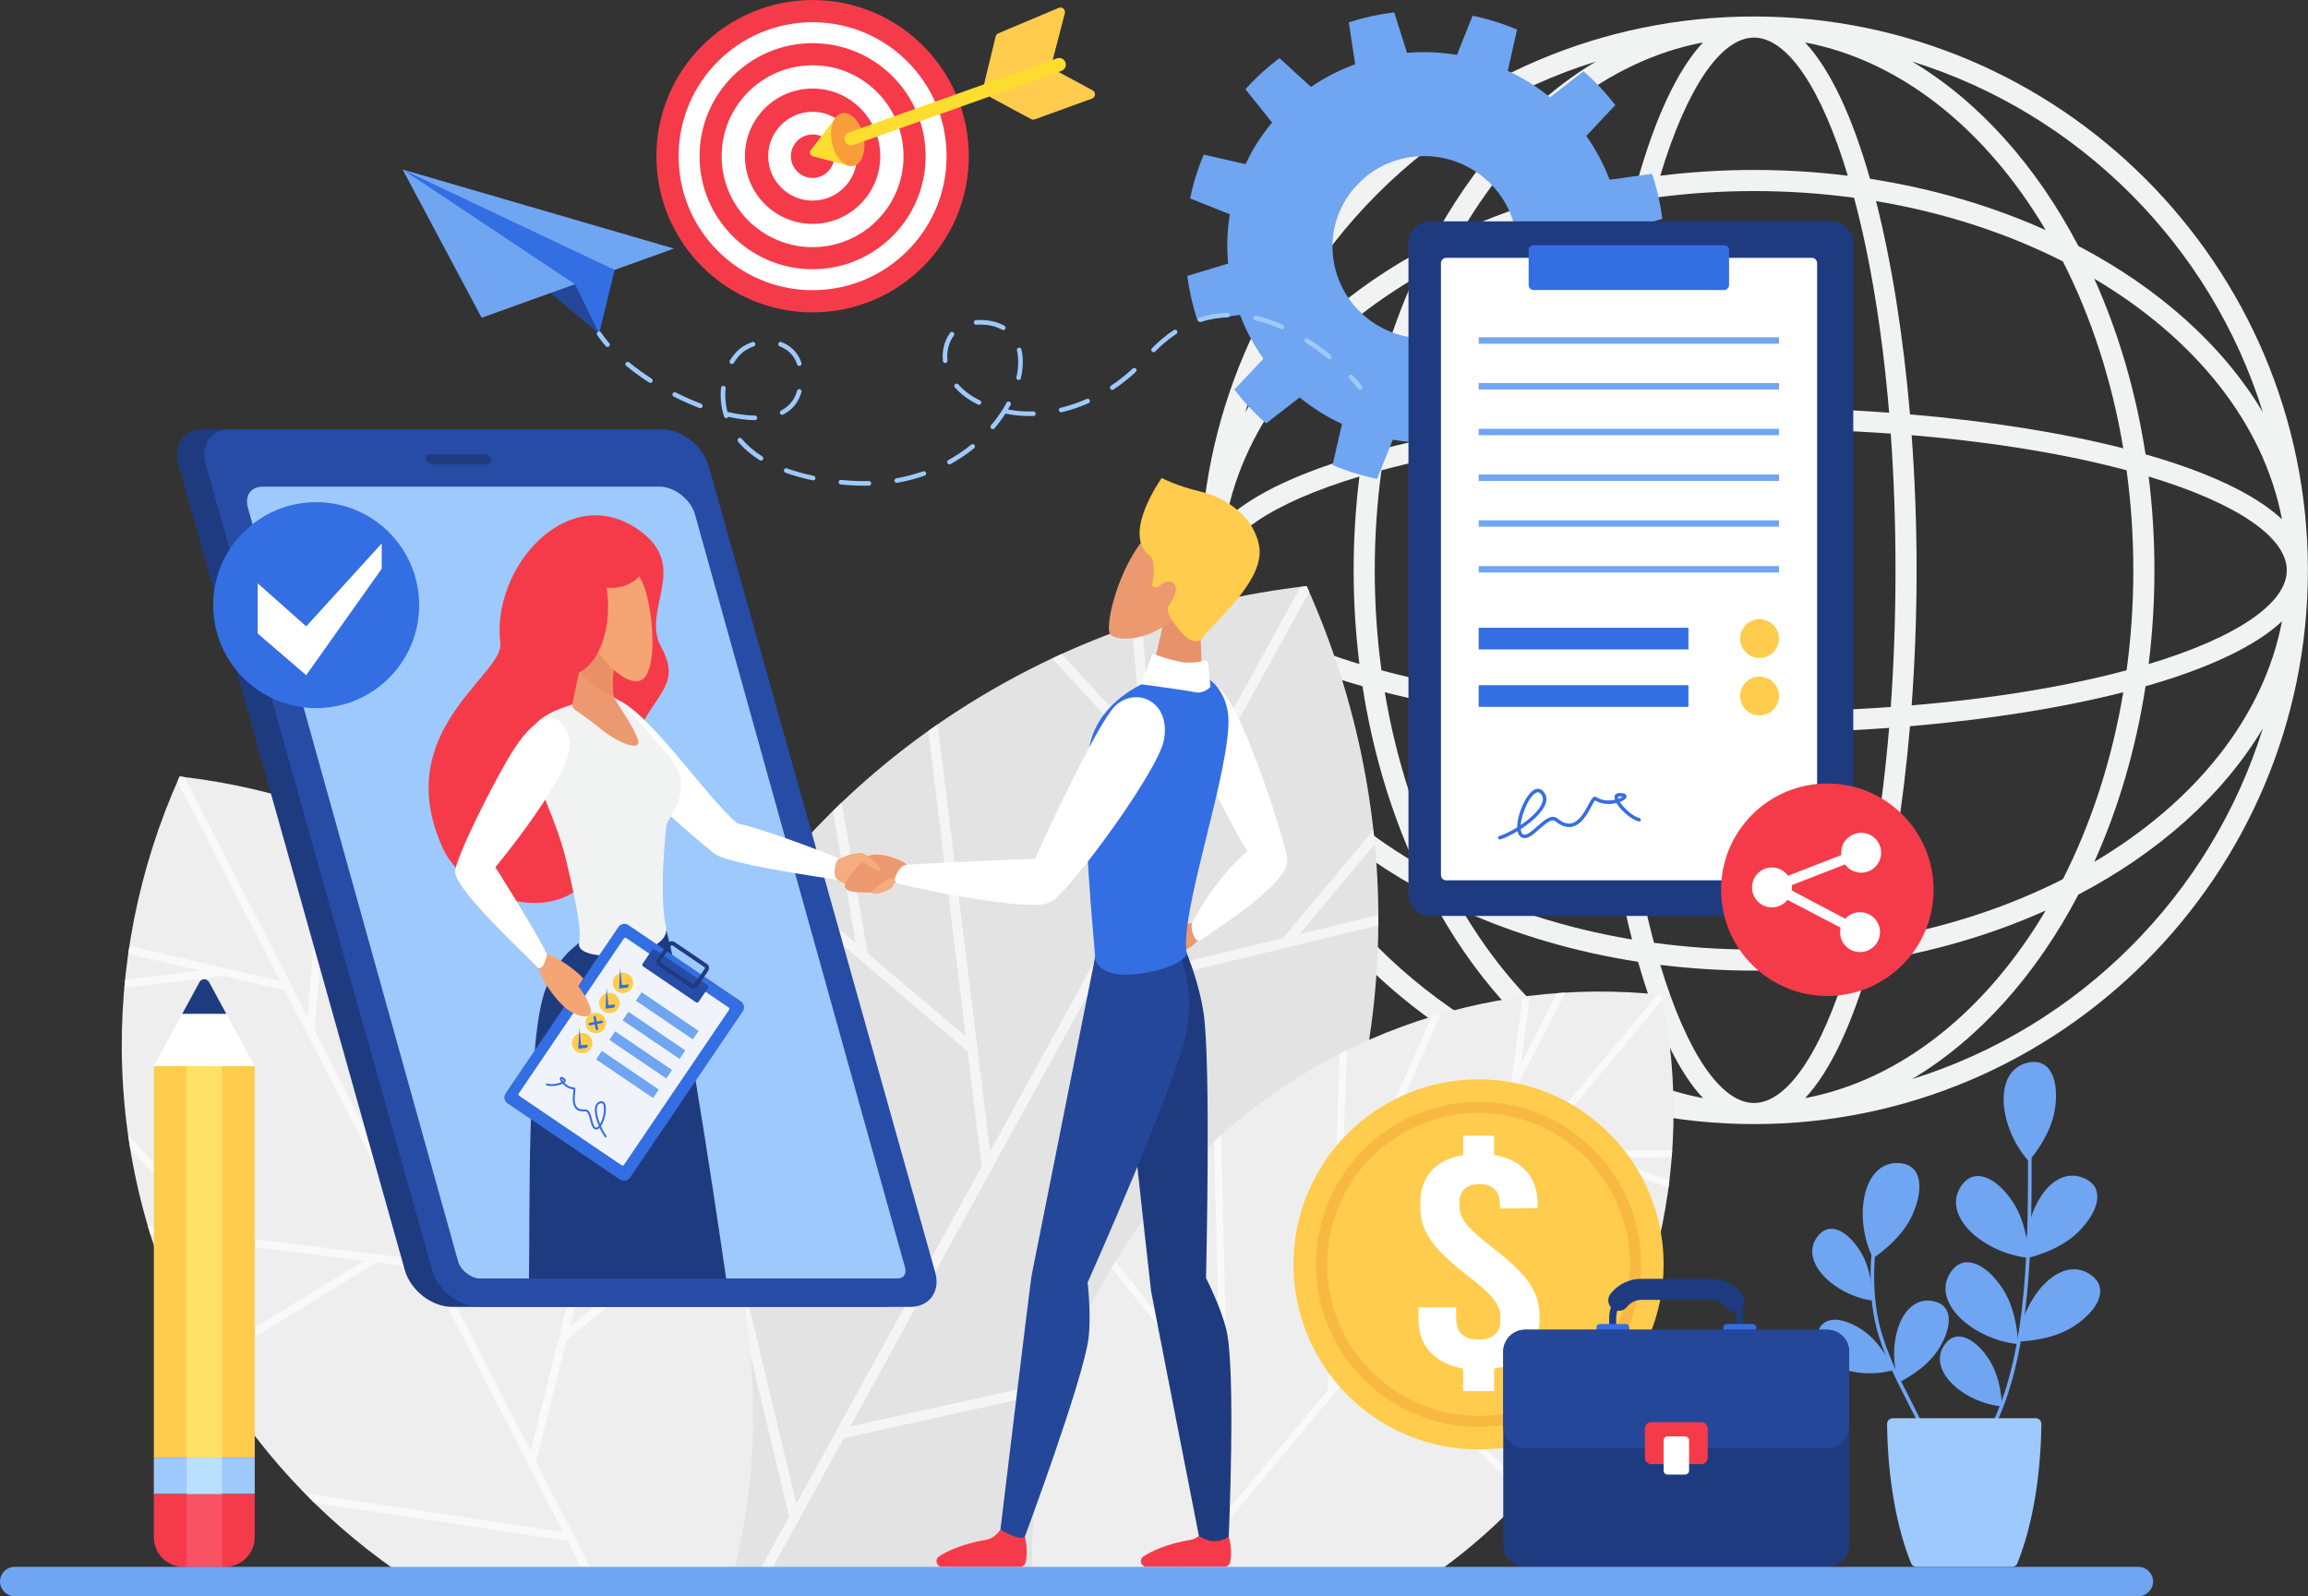 <?xml version="1.0" encoding="UTF-8"?>
<!DOCTYPE svg PUBLIC '-//W3C//DTD SVG 1.0//EN'
          'http://www.w3.org/TR/2001/REC-SVG-20010904/DTD/svg10.dtd'>
<svg height="342.6" preserveAspectRatio="xMidYMid meet" version="1.0" viewBox="0.0 0.0 495.3 342.6" width="495.3" xmlns="http://www.w3.org/2000/svg" xmlns:xlink="http://www.w3.org/1999/xlink" zoomAndPan="magnify"
><rect x="0.0" y="0.0" width="495.3" height="342.6" fill="#333333" stroke="none"/><defs
  ><clipPath id="a"
    ><path d="M 257 3 L 495.281 3 L 495.281 242 L 257 242 Z M 257 3"
    /></clipPath
    ><clipPath id="b"
    ><path d="M 126 132 L 133 132 L 133 150 L 126 150 Z M 126 132"
    /></clipPath
    ><clipPath id="c"
    ><path d="M 131.73 149.578 C 131.336 148.406 131.355 143.094 132.629 137.453 C 131.727 141.5 131.176 147.105 131.73 149.578 M 130.789 135.824 L 126.793 132.387 L 130.789 135.824"
    /></clipPath
    ><clipPath id="d"
    ><path d="M 0 336 L 463 336 L 463 342.59 L 0 342.59 Z M 0 336"
    /></clipPath
  ></defs
  ><g
  ><g clip-path="url(#a)"
    ><path d="M 410.344 231.598 C 424.66 223.051 436.977 209.273 446.023 192.008 C 463.289 182.961 477.07 170.645 485.613 156.328 C 474.465 192.137 446.152 220.449 410.344 231.598 M 267.223 156.324 C 275.77 170.645 289.547 182.961 306.812 192.008 C 315.859 209.27 328.176 223.051 342.492 231.598 C 306.684 220.449 278.371 192.137 267.223 156.324 M 342.492 13.207 C 328.176 21.754 315.859 35.531 306.812 52.797 C 289.547 61.844 275.77 74.16 267.223 88.477 C 278.371 52.672 306.684 24.355 342.492 13.207 M 460.441 97.516 C 458.344 83.953 454.57 71.242 449.434 59.816 C 470.934 72.551 485.789 90.781 489.711 111.445 C 483.789 105.91 473.48 101.23 460.441 97.516 M 461.105 142.527 C 461.914 135.984 462.344 129.262 462.344 122.402 C 462.344 115.543 461.914 108.82 461.105 102.277 C 479.98 107.965 490.75 115.305 490.75 122.402 C 490.75 129.5 479.98 136.844 461.105 142.527 M 460.441 147.289 C 473.48 143.574 483.789 138.895 489.711 133.359 C 485.789 154.023 470.934 172.254 449.434 184.988 C 454.57 173.562 458.344 160.852 460.441 147.289 M 402.598 201.645 C 406 188.281 408.465 172.5 409.887 155.867 C 426.516 154.449 442.297 151.984 455.66 148.578 C 453.207 163.23 448.746 176.801 442.703 188.688 C 430.816 194.73 417.246 199.191 402.598 201.645 M 401.305 206.426 C 414.867 204.328 427.582 200.555 439.008 195.418 C 426.273 216.918 408.043 231.773 387.375 235.695 C 392.91 229.773 397.594 219.465 401.305 206.426 M 356.297 207.09 C 362.84 207.898 369.559 208.324 376.418 208.324 C 383.277 208.324 390 207.898 396.543 207.09 C 390.859 225.965 383.516 236.734 376.418 236.734 C 369.32 236.734 361.98 225.965 356.297 207.09 M 351.531 206.426 C 355.246 219.465 359.93 229.773 365.465 235.695 C 344.797 231.773 326.566 216.918 313.832 195.418 C 325.258 200.555 337.969 204.328 351.531 206.426 M 297.176 148.578 C 310.539 151.984 326.32 154.449 342.953 155.867 C 344.371 172.5 346.836 188.281 350.242 201.645 C 335.594 199.191 322.02 194.73 310.133 188.688 C 304.09 176.801 299.629 163.23 297.176 148.578 M 292.395 147.289 C 294.492 160.852 298.266 173.562 303.402 184.988 C 281.902 172.254 267.047 154.023 263.125 133.355 C 269.047 138.895 279.355 143.574 292.395 147.289 M 291.73 102.277 C 290.922 108.82 290.492 115.543 290.492 122.402 C 290.492 129.262 290.922 135.984 291.73 142.527 C 272.855 136.844 262.086 129.5 262.086 122.402 C 262.086 115.305 272.855 107.965 291.73 102.277 M 292.395 97.516 C 279.355 101.23 269.047 105.91 263.125 111.449 C 267.047 90.781 281.902 72.551 303.402 59.816 C 298.266 71.242 294.492 83.953 292.395 97.516 M 350.242 43.16 C 346.836 56.523 344.371 72.305 342.953 88.938 C 326.32 90.355 310.539 92.82 297.176 96.227 C 299.629 81.574 304.09 68.004 310.133 56.117 C 322.02 50.074 335.59 45.613 350.242 43.16 M 351.531 38.379 C 337.969 40.477 325.258 44.25 313.828 49.387 C 326.566 27.887 344.797 13.031 365.465 9.109 C 359.93 15.031 355.246 25.34 351.531 38.379 M 396.543 37.715 C 390 36.906 383.277 36.477 376.418 36.477 C 369.559 36.477 362.84 36.906 356.293 37.715 C 361.98 18.84 369.32 8.07 376.418 8.07 C 383.516 8.07 390.859 18.84 396.543 37.715 M 401.305 38.379 C 397.594 25.34 392.91 15.031 387.375 9.109 C 408.043 13.031 426.273 27.887 439.008 49.387 C 427.582 44.25 414.871 40.477 401.305 38.379 M 409.887 88.938 C 408.465 72.305 406 56.523 402.598 43.16 C 417.246 45.613 430.816 50.074 442.703 56.117 C 448.746 68.004 453.207 81.574 455.66 96.223 C 442.297 92.82 426.516 90.355 409.887 88.938 M 347.426 88.582 C 348.93 70.578 351.59 54.992 354.953 42.449 C 361.906 41.508 369.082 41.008 376.418 41.008 C 383.758 41.008 390.93 41.508 397.887 42.449 C 401.246 54.992 403.906 70.578 405.414 88.582 C 395.883 87.879 386.125 87.52 376.418 87.52 C 366.715 87.52 356.953 87.879 347.426 88.582 M 295.02 122.402 C 295.02 115.066 295.523 107.891 296.465 100.938 C 309.008 97.574 324.598 94.914 342.598 93.41 C 341.898 102.938 341.535 112.695 341.535 122.402 C 341.535 132.105 341.898 141.867 342.598 151.395 C 324.598 149.891 309.008 147.23 296.465 143.867 C 295.523 136.914 295.02 129.738 295.02 122.402 M 405.41 156.223 C 403.906 174.227 401.246 189.812 397.887 202.355 C 390.93 203.297 383.758 203.801 376.418 203.801 C 369.082 203.801 361.906 203.297 354.953 202.355 C 351.59 189.812 348.93 174.227 347.426 156.223 C 356.953 156.926 366.715 157.285 376.418 157.285 C 386.125 157.285 395.883 156.926 405.41 156.223 M 376.418 152.758 C 366.102 152.758 356.297 152.398 347.078 151.742 C 346.422 142.527 346.062 132.723 346.062 122.402 C 346.062 112.082 346.422 102.277 347.078 93.062 C 356.297 92.406 366.102 92.047 376.418 92.047 C 386.738 92.047 396.543 92.406 405.758 93.062 C 406.414 102.277 406.777 112.082 406.777 122.402 C 406.777 132.723 406.414 142.527 405.758 151.742 C 396.543 152.398 386.738 152.758 376.418 152.758 M 457.816 122.402 C 457.816 129.738 457.316 136.914 456.371 143.867 C 443.828 147.23 428.242 149.891 410.242 151.395 C 410.941 141.867 411.305 132.105 411.305 122.402 C 411.305 112.695 410.941 102.938 410.242 93.41 C 428.242 94.914 443.828 97.574 456.371 100.938 C 457.316 107.891 457.816 115.066 457.816 122.402 M 485.613 88.477 C 477.07 74.16 463.289 61.844 446.023 52.797 C 436.977 35.531 424.66 21.754 410.344 13.207 C 446.152 24.355 474.465 52.668 485.613 88.477 M 376.418 3.539 C 310.879 3.539 257.559 56.863 257.559 122.402 C 257.559 187.941 310.879 241.262 376.418 241.262 C 441.961 241.262 495.277 187.941 495.277 122.402 C 495.277 56.863 441.961 3.539 376.418 3.539" fill="#f1f2f2"
    /></g
    ><g
    ><path d="M 222.801 337.113 L 132.863 337.113 C 122.684 295.824 127.582 250.961 150.102 211.359 C 178.219 161.914 227.422 131.863 280.406 125.789 C 302.277 174.43 301.605 232.078 273.488 281.523 C 260.516 304.336 243.051 323.008 222.801 337.113" fill="#e3e3e3"
    /></g
    ><g
    ><path d="M 165.445 337.113 L 162.988 337.113 L 169.352 325.535 L 161.051 290.836 C 160.73 287.383 160.277 283.934 159.691 280.492 L 160.785 280.492 L 170.895 322.738 L 194.117 280.492 L 195.336 280.492 C 195.789 280.492 196.227 280.453 196.637 280.379 L 182.461 306.164 L 227.57 296.184 C 227.309 296.969 227.059 297.762 226.816 298.551 L 181.082 308.672 L 165.445 337.113 M 200.684 273.023 C 200.664 272.961 200.645 272.895 200.625 272.832 L 199.852 270.07 L 210.695 250.348 L 207.66 225.641 L 181.012 203.008 L 179.973 199.309 L 183.641 202.426 L 178.75 174.051 C 179.367 173.441 179.996 172.852 180.625 172.254 L 186.199 204.594 L 207.273 222.496 L 199.219 156.883 C 199.883 156.41 200.539 155.934 201.211 155.473 L 212.465 247.129 L 247.012 184.289 L 245.238 162.461 L 225.793 141.32 C 226.473 141 227.145 140.668 227.828 140.359 L 244.953 158.977 L 242.949 134.328 C 243.645 134.086 244.344 133.848 245.047 133.617 L 248.891 180.879 L 279.086 125.961 C 279.523 125.906 279.965 125.844 280.406 125.789 C 280.59 126.203 280.762 126.625 280.945 127.039 L 234.668 211.207 L 275.359 201.344 L 294.734 178.16 C 294.848 179.156 294.934 180.156 295.027 181.156 L 278.871 200.488 L 295.781 196.391 C 295.785 197.129 295.797 197.863 295.793 198.602 L 233.266 213.762 L 200.684 273.023" fill="#f5f5f5"
    /></g
    ><g
    ><path d="M 85.012 337.113 L 157.562 337.113 C 165.77 303.809 161.82 267.621 143.652 235.676 C 120.973 195.793 81.285 171.551 38.547 166.656 C 20.906 205.887 21.449 252.391 44.129 292.273 C 54.59 310.672 68.68 325.734 85.012 337.113" fill="#eee"
    /></g
    ><g
    ><path d="M 127.023 337.113 L 125.078 337.113 L 121.797 330.719 L 67.434 322.543 C 66.754 321.879 66.109 321.172 65.441 320.492 L 120.82 328.82 L 95.98 280.434 C 96.312 280.473 96.641 280.492 96.969 280.492 L 97.961 280.492 L 113.855 311.457 L 121.586 280.492 L 123.375 280.492 L 122.32 284.715 L 127.594 280.492 L 130.371 280.492 L 121.629 287.492 L 115.059 313.797 L 127.023 337.113 M 54.668 286.961 L 54.668 284.926 L 78.09 270.586 L 54.668 267.68 L 54.668 265.934 L 86.094 269.828 L 86.602 271.641 L 80.848 270.926 L 54.668 286.961 M 33.016 264.996 L 32.266 264.902 C 32.078 264.301 31.906 263.695 31.727 263.09 L 33.016 263.25 L 33.016 264.996 M 33.016 252.008 L 27.969 246.676 C 27.805 245.676 27.652 244.672 27.512 243.668 L 33.016 249.484 L 33.016 252.008 M 80.727 250.711 L 61.145 212.566 L 47.883 209.48 L 26.68 212.066 C 26.734 211.477 26.789 210.887 26.852 210.301 L 42.965 208.336 L 27.52 204.738 C 27.602 204.164 27.695 203.59 27.781 203.02 L 60.105 210.547 L 38.102 167.684 C 38.254 167.344 38.395 166.996 38.547 166.656 C 38.898 166.695 39.246 166.746 39.594 166.789 L 66 218.23 L 67.305 202.938 L 68.641 207.684 L 67.488 221.133 L 78.371 242.332 L 80.727 250.711" fill="#f9f9f9"
    /></g
    ><g
    ><path d="M 252.984 252.605 C 280.156 222.695 318.934 209.504 356.609 213.523 C 364.219 250.641 354.797 290.504 327.625 320.418 C 321.879 326.746 315.586 332.285 308.918 337.113 L 221.496 337.113 C 220.855 306.91 231.219 276.566 252.984 252.605" fill="#eee"
    /></g
    ><g
    ><path d="M 255.387 337.113 L 252.645 337.113 L 262.52 325.258 L 261.938 301.383 L 238.52 272.152 C 238.797 271.688 239.082 271.23 239.367 270.766 L 248.469 282.129 L 246.203 260.793 C 246.648 260.211 247.102 259.637 247.559 259.062 L 250.238 284.336 L 261.875 298.863 L 260.566 244.973 C 261.059 244.516 261.559 244.07 262.059 243.625 L 264.004 323.477 L 284.984 298.297 L 285.109 294.648 C 285.863 295.688 286.664 296.688 287.512 297.648 L 254.672 337.062 L 255.387 337.113 M 327.031 321.035 L 316.773 311.09 C 316.945 311.09 317.121 311.094 317.297 311.094 C 317.848 311.094 318.391 311.082 318.938 311.059 L 328.07 319.914 C 327.918 320.078 327.777 320.25 327.625 320.418 C 327.434 320.629 327.227 320.824 327.031 321.035 M 358.062 254.84 L 352.43 252.836 C 352.062 252.145 351.68 251.469 351.277 250.805 L 358.262 253.289 C 358.199 253.809 358.133 254.324 358.062 254.84 M 349.734 248.453 C 349.371 247.938 348.996 247.434 348.605 246.938 L 358.859 246.852 C 358.824 247.359 358.797 247.871 358.758 248.379 L 349.734 248.453 M 286.801 245.934 L 287.488 226.191 C 288.004 225.926 288.523 225.676 289.039 225.418 L 288.391 244.141 C 287.844 244.723 287.316 245.316 286.801 245.934 M 337.766 237.336 C 337.324 237.066 336.875 236.809 336.422 236.559 L 355.688 213.441 C 355.992 213.469 356.301 213.492 356.609 213.523 C 356.676 213.848 356.73 214.172 356.793 214.496 L 337.766 237.336 M 299.449 235.887 L 307.258 218.195 C 307.895 218.004 308.535 217.82 309.172 217.637 L 301.551 234.906 C 300.84 235.211 300.141 235.539 299.449 235.887 M 325.879 232.59 C 325.359 232.477 324.832 232.371 324.305 232.277 L 326.797 213.941 C 327.32 213.871 327.84 213.789 328.363 213.727 L 326.391 228.266 L 334.16 213.172 C 334.754 213.129 335.344 213.082 335.938 213.047 L 325.879 232.59" fill="#f9f9f9"
    /></g
    ><g
    ><path d="M 322.551 63.598 C 316.742 72.715 304.52 75.402 295.25 69.594 C 285.977 63.785 283.172 51.684 288.98 42.566 C 294.789 33.445 307.016 30.762 316.289 36.57 C 325.559 42.379 328.363 54.477 322.551 63.598 Z M 347.984 49.605 L 356.75 46.961 C 356.316 43.672 355.582 40.453 354.531 37.312 L 345.43 38.582 C 344.172 35.281 342.496 32.113 340.426 29.18 L 346.641 22.555 C 344.637 19.945 342.359 17.512 339.828 15.285 L 332.648 20.883 C 331.266 19.762 329.832 18.719 328.281 17.746 C 326.746 16.785 325.164 15.941 323.566 15.191 L 325.566 6.352 C 322.449 5.039 319.258 4.047 316.02 3.371 L 312.668 11.789 C 309.078 11.18 305.488 11.047 301.949 11.344 L 299.191 2.645 C 295.887 3.055 292.637 3.773 289.453 4.797 L 290.82 13.793 C 287.477 15.012 284.281 16.637 281.336 18.656 L 274.574 12.477 C 271.969 14.434 269.512 16.66 267.27 19.156 L 272.988 26.297 C 271.875 27.645 270.805 29.074 269.844 30.586 C 268.879 32.098 268.047 33.656 267.297 35.234 L 258.328 33.188 C 257.027 36.258 256.055 39.414 255.391 42.586 L 263.926 45.988 C 263.348 49.496 263.234 53.066 263.566 56.57 L 254.781 59.219 C 255.223 62.496 255.965 65.719 257.012 68.852 L 266.117 67.586 C 267.367 70.883 269.031 74.043 271.133 76.988 L 264.902 83.613 C 266.906 86.223 269.184 88.652 271.711 90.879 L 278.902 85.293 C 280.273 86.41 281.723 87.457 283.258 88.418 C 284.809 89.391 286.371 90.23 287.988 90.984 L 285.977 99.816 C 289.09 101.125 292.281 102.117 295.52 102.797 L 298.891 94.379 C 302.449 94.977 306.051 95.117 309.598 94.824 L 312.352 103.523 C 315.66 103.117 318.906 102.391 322.082 101.379 L 320.734 92.387 C 324.059 91.176 327.258 89.535 330.203 87.512 L 336.965 93.691 C 339.57 91.734 342.027 89.512 344.258 87.02 L 338.543 79.867 C 339.672 78.527 340.719 77.105 341.684 75.594 C 342.645 74.078 343.5 72.516 344.238 70.934 L 353.195 72.988 C 354.512 69.91 355.484 66.758 356.148 63.582 L 347.613 60.18 C 348.191 56.672 348.305 53.117 347.984 49.605" fill="#70a5f2"
    /></g
    ><g
    ><path d="M 33.016 312.855 L 54.668 312.855 L 54.668 228.812 L 33.016 228.812 Z M 33.016 312.855" fill="#ffcc4d"
    /></g
    ><g
    ><path d="M 40.027 312.855 L 47.652 312.855 L 47.652 228.812 L 40.027 228.812 Z M 40.027 312.855" fill="#ffe168"
    /></g
    ><g
    ><path d="M 33.016 320.668 L 54.668 320.668 L 54.668 312.855 L 33.016 312.855 Z M 33.016 320.668" fill="#9dc9fc"
    /></g
    ><g
    ><path d="M 39.379 336.289 L 48.305 336.289 C 51.816 336.289 54.668 333.441 54.668 329.926 L 54.668 320.668 L 33.016 320.668 L 33.016 329.926 C 33.016 333.441 35.863 336.289 39.379 336.289" fill="#f53b4a"
    /></g
    ><g
    ><path d="M 40.027 336.289 L 47.652 336.289 L 47.652 320.668 L 40.027 320.668 Z M 40.027 336.289" fill="#fa5265"
    /></g
    ><g
    ><path d="M 40.027 320.668 L 47.652 320.668 L 47.652 312.855 L 40.027 312.855 Z M 40.027 320.668" fill="#bbdffe"
    /></g
    ><g
    ><path d="M 44.883 210.801 L 54.668 228.812 L 33.016 228.812 L 42.797 210.801 C 43.246 209.973 44.434 209.973 44.883 210.801" fill="#fff"
    /></g
    ><g
    ><path d="M 48.578 217.605 L 39.102 217.605 L 42.797 210.801 C 43.246 209.973 44.434 209.973 44.883 210.801 L 48.578 217.605" fill="#1f3b80"
    /></g
    ><g
    ><path d="M 427.309 307.215 L 427.133 307.172 C 426.941 307.074 426.867 306.84 426.965 306.648 C 435.316 290.582 435.258 265.789 435.211 245.867 C 435.203 243.469 435.195 241.148 435.207 238.934 C 435.211 238.719 435.383 238.547 435.594 238.547 L 435.598 238.547 C 435.812 238.547 435.984 238.723 435.98 238.934 C 435.973 241.148 435.977 243.469 435.984 245.867 C 436.031 265.875 436.094 290.773 427.652 307.008 C 427.586 307.141 427.449 307.215 427.309 307.215" fill="#70a5f2"
    /></g
    ><g
    ><path d="M 435.367 249.23 C 428.945 242.074 427.535 229.816 435.176 228.078 C 440.035 226.969 441.957 231.871 440.98 238.141 C 440.059 244.043 435.367 249.23 435.367 249.23" fill="#70a5f2"
    /></g
    ><g
    ><path d="M 434.902 270.051 C 433.961 260.48 440.07 249.766 447.258 252.879 C 451.836 254.863 450.484 259.949 445.988 264.426 C 441.754 268.641 434.902 270.051 434.902 270.051" fill="#70a5f2"
    /></g
    ><g
    ><path d="M 433.082 287.922 C 434.082 278.359 442.219 269.09 448.637 273.586 C 452.723 276.445 450.375 281.16 445.07 284.641 C 440.078 287.918 433.082 287.922 433.082 287.922" fill="#70a5f2"
    /></g
    ><g
    ><path d="M 435.34 269.969 C 425.77 269.031 416.445 260.957 420.898 254.508 C 423.734 250.406 428.461 252.719 431.977 258 C 435.285 262.973 435.34 269.969 435.34 269.969" fill="#70a5f2"
    /></g
    ><g
    ><path d="M 433.082 288.48 C 423.512 287.543 414.188 279.465 418.641 273.02 C 421.477 268.918 426.203 271.23 429.719 276.512 C 433.027 281.484 433.082 288.48 433.082 288.48" fill="#70a5f2"
    /></g
    ><g
    ><path d="M 429.633 301.867 C 421.445 301.066 413.473 294.156 417.281 288.645 C 419.707 285.137 423.75 287.117 426.758 291.633 C 429.59 295.883 429.633 301.867 429.633 301.867" fill="#70a5f2"
    /></g
    ><g
    ><path d="M 412.352 306.391 C 412.207 306.391 412.07 306.312 412.004 306.176 C 411.273 304.676 410.504 303.176 409.73 301.66 C 407 296.324 404.18 290.805 402.641 284.793 C 400.879 277.902 400.84 266.508 403.824 259.375 C 403.906 259.176 404.137 259.082 404.332 259.168 C 404.527 259.246 404.621 259.473 404.539 259.672 C 401.617 266.656 401.66 277.832 403.391 284.602 C 404.906 290.527 407.711 296.008 410.422 301.309 C 411.195 302.824 411.965 304.332 412.699 305.836 C 412.793 306.027 412.715 306.258 412.52 306.352 L 412.352 306.391" fill="#70a5f2"
    /></g
    ><g
    ><path d="M 401.938 270.051 C 397.695 261.422 399.652 249.242 407.477 249.633 C 412.457 249.883 412.98 255.121 410.344 260.891 C 407.859 266.324 401.938 270.051 401.938 270.051" fill="#70a5f2"
    /></g
    ><g
    ><path d="M 407.465 296.707 C 404.727 288.543 407.918 277.965 414.82 279.246 C 419.211 280.062 419.051 284.773 416.02 289.578 C 413.164 294.105 407.465 296.707 407.465 296.707" fill="#70a5f2"
    /></g
    ><g
    ><path d="M 406.352 294.051 C 398.449 296.336 388.488 292.871 389.984 286.34 C 390.938 282.184 395.426 282.523 399.891 285.609 C 404.094 288.512 406.352 294.051 406.352 294.051" fill="#70a5f2"
    /></g
    ><g
    ><path d="M 401.797 279.141 C 393.656 277.984 385.984 270.742 390.027 265.398 C 392.602 261.996 396.555 264.148 399.363 268.789 C 402.012 273.16 401.797 279.141 401.797 279.141" fill="#70a5f2"
    /></g
    ><g
    ><path d="M 436.844 304.391 L 406.203 304.391 C 405.52 304.391 404.961 304.953 404.969 305.637 C 405.098 317.398 407.051 327.973 410.121 335.531 C 410.309 335.996 410.766 336.289 411.266 336.289 L 431.785 336.289 C 432.285 336.289 432.738 335.996 432.926 335.531 C 435.996 327.973 437.953 317.398 438.082 305.637 C 438.09 304.953 437.527 304.391 436.844 304.391" fill="#9dc9fc"
    /></g
    ><g
    ><path d="M 306.984 196.59 L 392.98 196.59 C 395.594 196.59 397.711 194.473 397.711 191.863 L 397.711 52.238 C 397.711 49.625 395.594 47.508 392.98 47.508 L 306.984 47.508 C 304.375 47.508 302.258 49.625 302.258 52.238 L 302.258 191.863 C 302.258 194.473 304.375 196.59 306.984 196.59" fill="#1f3b80"
    /></g
    ><g
    ><path d="M 310.352 188.945 L 388.836 188.945 C 389.457 188.945 389.957 188.441 389.957 187.824 L 389.957 56.465 C 389.957 55.848 389.457 55.344 388.836 55.344 L 310.352 55.344 C 309.734 55.344 309.23 55.848 309.23 56.465 L 309.23 187.824 C 309.23 188.441 309.734 188.945 310.352 188.945" fill="#fff"
    /></g
    ><g
    ><path d="M 329.125 62.254 L 369.98 62.254 C 370.574 62.254 371.059 61.77 371.059 61.176 L 371.059 53.703 C 371.059 53.109 370.574 52.629 369.98 52.629 L 329.125 52.629 C 328.531 52.629 328.047 53.109 328.047 53.703 L 328.047 61.176 C 328.047 61.77 328.531 62.254 329.125 62.254" fill="#346ee3"
    /></g
    ><g
    ><path d="M 317.332 73.773 L 381.773 73.773 L 381.773 72.398 L 317.332 72.398 L 317.332 73.773" fill="#70a5f2"
    /></g
    ><g
    ><path d="M 317.332 83.594 L 381.773 83.594 L 381.773 82.219 L 317.332 82.219 L 317.332 83.594" fill="#70a5f2"
    /></g
    ><g
    ><path d="M 317.332 93.41 L 381.773 93.41 L 381.773 92.035 L 317.332 92.035 L 317.332 93.41" fill="#70a5f2"
    /></g
    ><g
    ><path d="M 317.332 103.23 L 381.773 103.23 L 381.773 101.855 L 317.332 101.855 L 317.332 103.23" fill="#70a5f2"
    /></g
    ><g
    ><path d="M 317.332 113.051 L 381.773 113.051 L 381.773 111.676 L 317.332 111.676 L 317.332 113.051" fill="#70a5f2"
    /></g
    ><g
    ><path d="M 317.332 122.871 L 381.773 122.871 L 381.773 121.496 L 317.332 121.496 L 317.332 122.871" fill="#70a5f2"
    /></g
    ><g
    ><path d="M 347.223 171.094 C 347.227 171.051 347.242 170.941 347.594 170.941 L 347.617 170.941 C 347.914 170.945 348.102 170.973 348.211 171 C 348.055 171.121 347.742 171.297 347.277 171.457 C 347.23 171.316 347.211 171.191 347.223 171.094 Z M 327.746 172.5 C 328.508 171.012 329.375 170.07 330.016 170.043 L 330.039 170.043 C 330.336 170.043 330.621 170.258 330.883 170.684 C 331.176 171.156 331.191 171.711 330.934 172.379 C 330.332 173.941 328.391 175.691 326.348 177.074 C 326.457 175.773 326.965 174.031 327.746 172.5 Z M 351.848 175.578 C 350.391 175.234 348.457 173.414 347.629 172.129 C 348.031 171.98 348.367 171.809 348.609 171.633 C 349.078 171.285 349.098 170.965 349.027 170.762 C 348.871 170.27 348.152 170.199 347.625 170.195 L 347.598 170.195 C 346.684 170.195 346.512 170.758 346.484 171.004 C 346.461 171.191 346.492 171.41 346.57 171.648 C 345.754 171.824 343.965 172.039 342.594 171.078 C 342.465 170.988 342.309 170.957 342.156 170.996 C 341.762 171.094 341.492 171.566 340.922 172.633 C 340.125 174.125 338.922 176.379 337.188 176.723 C 336.289 176.895 335.305 176.551 334.246 175.68 C 332.988 174.645 331.406 176.031 329.879 177.379 C 328.898 178.246 327.777 179.238 327.094 179.141 C 326.969 179.121 326.781 179.066 326.578 178.762 C 326.453 178.574 326.375 178.305 326.344 177.973 C 328.648 176.473 330.926 174.473 331.633 172.645 C 331.973 171.762 331.934 170.969 331.52 170.289 C 330.992 169.438 330.391 169.309 329.984 169.297 C 328.703 169.352 327.613 171.113 327.082 172.16 C 326.211 173.867 325.578 176.004 325.582 177.57 C 324.133 178.477 322.715 179.164 321.754 179.445 C 321.555 179.504 321.441 179.707 321.5 179.906 C 321.547 180.07 321.695 180.176 321.859 180.176 L 321.961 180.16 C 322.914 179.887 324.262 179.246 325.656 178.402 C 325.719 178.703 325.816 178.965 325.953 179.172 C 326.23 179.586 326.582 179.824 326.996 179.879 C 328.012 180.023 329.16 179.004 330.371 177.938 C 331.664 176.801 332.996 175.617 333.773 176.258 C 335.012 177.273 336.211 177.676 337.332 177.453 C 339.41 177.039 340.719 174.602 341.582 172.984 C 341.824 172.531 342.117 171.98 342.293 171.777 C 343.699 172.688 345.512 172.684 346.898 172.352 C 347.82 173.938 350.07 175.926 351.672 176.305 C 351.879 176.355 352.074 176.23 352.121 176.031 C 352.172 175.828 352.047 175.629 351.848 175.578" fill="#346ee3"
    /></g
    ><g
    ><path d="M 373.438 137.059 C 373.438 139.359 375.301 141.227 377.605 141.227 C 379.906 141.227 381.773 139.359 381.773 137.059 C 381.773 134.758 379.906 132.891 377.605 132.891 C 375.301 132.891 373.438 134.758 373.438 137.059" fill="#ffcc4d"
    /></g
    ><g
    ><path d="M 373.438 149.387 C 373.438 151.691 375.301 153.555 377.605 153.555 C 379.906 153.555 381.773 151.691 381.773 149.387 C 381.773 147.086 379.906 145.219 377.605 145.219 C 375.301 145.219 373.438 147.086 373.438 149.387" fill="#ffcc4d"
    /></g
    ><g
    ><path d="M 317.332 139.383 L 362.34 139.383 L 362.34 134.734 L 317.332 134.734 L 317.332 139.383" fill="#346ee3"
    /></g
    ><g
    ><path d="M 317.332 151.715 L 362.34 151.715 L 362.34 147.062 L 317.332 147.062 L 317.332 151.715" fill="#346ee3"
    /></g
    ><g
    ><path d="M 357.016 271.379 C 357.016 293.312 339.23 311.094 317.297 311.094 C 295.363 311.094 277.582 293.312 277.582 271.379 C 277.582 249.441 295.363 231.66 317.297 231.66 C 339.23 231.66 357.016 249.441 357.016 271.379" fill="#ffcc4d"
    /></g
    ><g
    ><path d="M 317.297 306.25 C 298.039 306.25 282.426 290.637 282.426 271.379 C 282.426 252.117 298.039 236.504 317.297 236.504 C 336.559 236.504 352.172 252.117 352.172 271.379 C 352.172 290.637 336.559 306.25 317.297 306.25" fill="#f7b942"
    /></g
    ><g
    ><path d="M 349.801 271.379 C 349.801 289.328 335.25 303.883 317.297 303.883 C 299.348 303.883 284.793 289.328 284.793 271.379 C 284.793 253.426 299.348 238.871 317.297 238.871 C 335.25 238.871 349.801 253.426 349.801 271.379" fill="#ffcc4d"
    /></g
    ><g
    ><path d="M 320.328 267.785 C 314.867 263.609 313.203 261.492 313.203 258.91 L 313.203 258.047 C 313.203 255.398 314.945 254.141 317.48 254.141 C 320.488 254.141 321.91 255.664 321.91 258.91 L 321.91 259.395 L 329.984 259.305 L 329.984 258.379 C 329.984 252.551 326.504 248.844 320.645 247.914 L 320.645 243.742 L 313.996 243.742 L 313.996 247.914 C 308.219 248.844 304.812 252.418 304.812 258.18 L 304.812 259.172 C 304.812 264.207 307.426 267.98 314.867 273.742 C 320.328 277.918 321.992 280.035 321.992 282.617 L 321.992 283.613 C 321.992 286.262 319.855 287.52 317.398 287.52 C 314.074 287.52 312.492 285.996 312.492 282.754 L 312.492 280.59 L 304.418 280.633 L 304.418 283.281 C 304.418 289.043 308.137 292.684 313.996 293.746 L 313.996 298.578 L 320.645 298.578 L 320.645 293.746 C 326.582 292.887 330.383 289.309 330.383 283.48 L 330.383 282.355 C 330.383 277.32 327.77 273.547 320.328 267.785" fill="#fff"
    /></g
    ><g
    ><path d="M 345.328 284.535 L 346.84 284.535 L 346.84 282.875 C 346.84 279.906 349.258 277.488 352.227 277.488 L 367.199 277.488 C 370.172 277.488 372.59 279.906 372.59 282.875 L 372.59 284.535 L 374.098 284.535 L 374.098 282.875 C 374.098 279.074 371.004 275.98 367.199 275.98 L 352.227 275.98 C 348.426 275.98 345.328 279.074 345.328 282.875 L 345.328 284.535" fill="#1f3b80"
    /></g
    ><g
    ><path d="M 372.172 281.523 C 372.633 281.523 373.098 281.383 373.5 281.09 C 374.512 280.355 374.73 278.941 373.996 277.93 C 372.414 275.766 369.875 274.473 367.199 274.473 L 352.227 274.473 C 349.633 274.473 347.223 275.645 345.617 277.684 C 344.848 278.668 345.016 280.09 345.996 280.863 C 346.98 281.633 348.402 281.461 349.176 280.48 C 349.914 279.535 351.027 278.996 352.227 278.996 L 367.199 278.996 C 368.438 278.996 369.609 279.594 370.34 280.598 C 370.781 281.203 371.473 281.523 372.172 281.523" fill="#1f3b80"
    /></g
    ><g
    ><path d="M 370.574 288.879 L 376.18 288.879 C 376.574 288.879 376.895 288.559 376.895 288.16 L 376.895 284.895 C 376.895 284.496 376.574 284.176 376.18 284.176 L 370.574 284.176 C 370.18 284.176 369.859 284.496 369.859 284.895 L 369.859 288.16 C 369.859 288.559 370.18 288.879 370.574 288.879" fill="#346ee3"
    /></g
    ><g
    ><path d="M 343.312 288.879 L 348.914 288.879 C 349.312 288.879 349.633 288.559 349.633 288.16 L 349.633 284.895 C 349.633 284.496 349.312 284.176 348.914 284.176 L 343.312 284.176 C 342.914 284.176 342.594 284.496 342.594 284.895 L 342.594 288.16 C 342.594 288.559 342.914 288.879 343.312 288.879" fill="#346ee3"
    /></g
    ><g
    ><path d="M 327.297 336.289 L 392.133 336.289 C 394.727 336.289 396.828 334.188 396.828 331.594 L 396.828 290.098 C 396.828 287.504 394.727 285.402 392.133 285.402 L 327.297 285.402 C 324.703 285.402 322.598 287.504 322.598 290.098 L 322.598 331.594 C 322.598 334.188 324.703 336.289 327.297 336.289" fill="#1f3b80"
    /></g
    ><g
    ><path d="M 327.297 285.402 L 392.133 285.402 C 394.727 285.402 396.828 287.504 396.828 290.098 L 396.828 306.148 C 396.828 308.742 394.727 310.848 392.133 310.848 L 327.297 310.848 C 324.703 310.848 322.598 308.742 322.598 306.148 L 322.598 290.098 C 322.598 287.504 324.703 285.402 327.297 285.402" fill="#254799"
    /></g
    ><g
    ><path d="M 354.379 314.25 L 365.109 314.25 C 365.867 314.25 366.484 313.637 366.484 312.875 L 366.484 306.617 C 366.484 305.859 365.871 305.242 365.109 305.242 L 354.379 305.242 C 353.621 305.242 353.004 305.859 353.004 306.617 L 353.004 312.875 C 353.004 313.637 353.621 314.25 354.379 314.25" fill="#f53b4a"
    /></g
    ><g
    ><path d="M 357.012 309.137 L 357.012 315.652 C 357.012 316.113 357.383 316.484 357.844 316.484 L 361.645 316.484 C 362.105 316.484 362.48 316.113 362.48 315.652 L 362.48 309.137 C 362.48 308.676 362.105 308.301 361.645 308.301 L 357.844 308.301 C 357.383 308.301 357.012 308.676 357.012 309.137" fill="#fff"
    /></g
    ><g
    ><path d="M 414.945 190.965 C 414.945 203.559 404.734 213.766 392.145 213.766 C 379.555 213.766 369.344 203.559 369.344 190.965 C 369.344 178.371 379.555 168.164 392.145 168.164 C 404.734 168.164 414.945 178.371 414.945 190.965" fill="#f53b4a"
    /></g
    ><g
    ><path d="M 399.164 195.781 C 397.91 195.781 396.793 196.328 396.012 197.188 L 384.488 191.117 C 384.52 190.902 384.555 190.691 384.555 190.469 C 384.555 190.301 384.523 190.145 384.504 189.984 L 395.949 185.531 C 396.727 186.605 397.984 187.309 399.41 187.309 C 401.777 187.309 403.695 185.391 403.695 183.023 C 403.695 180.66 401.777 178.738 399.41 178.738 C 397.043 178.738 395.125 180.66 395.125 183.023 C 395.125 183.191 395.156 183.348 395.176 183.512 L 383.73 187.961 C 382.949 186.887 381.695 186.184 380.27 186.184 C 377.902 186.184 375.984 188.102 375.984 190.469 C 375.984 192.836 377.902 194.754 380.27 194.754 C 381.621 194.754 382.809 194.113 383.598 193.137 L 394.996 199.098 C 394.926 199.41 394.879 199.73 394.879 200.062 C 394.879 202.43 396.797 204.348 399.164 204.348 C 401.531 204.348 403.449 202.43 403.449 200.062 C 403.449 197.699 401.531 195.781 399.164 195.781" fill="#fff"
    /></g
    ><g
    ><path d="M 96.969 280.492 L 189.469 280.492 C 193.699 280.492 196.066 277.062 194.758 272.832 L 146.156 99.797 C 144.848 95.562 140.355 92.133 136.125 92.133 L 43.629 92.133 C 39.395 92.133 37.027 95.562 38.336 99.797 L 86.938 272.832 C 88.246 277.062 92.738 280.492 96.969 280.492" fill="#1f3b80"
    /></g
    ><g
    ><path d="M 102.836 280.492 L 195.336 280.492 C 199.566 280.492 201.934 277.062 200.625 272.832 L 152.023 99.797 C 150.715 95.562 146.223 92.133 141.992 92.133 L 49.492 92.133 C 45.262 92.133 42.895 95.562 44.203 99.797 L 92.805 272.832 C 94.113 277.062 98.602 280.492 102.836 280.492" fill="#264ca6"
    /></g
    ><g
    ><path d="M 53.254 109.168 C 52.832 107.812 52.945 106.586 53.57 105.719 C 54.156 104.902 55.172 104.453 56.434 104.453 L 141.562 104.453 C 144.68 104.453 148.133 107.105 149.102 110.25 L 194.18 271.891 C 194.414 272.645 194.363 273.309 194.043 273.762 C 193.742 274.184 193.215 274.402 192.52 274.402 L 102.992 274.402 C 101.102 274.402 98.922 272.723 98.328 270.809 L 53.254 109.168" fill="#9dc9fc"
    /></g
    ><g
    ><path d="M 92.863 99.684 L 104.574 99.684 C 105.184 99.684 105.523 99.188 105.336 98.582 C 105.148 97.973 104.504 97.48 103.895 97.48 L 92.184 97.48 C 91.574 97.48 91.234 97.973 91.422 98.582 C 91.609 99.188 92.254 99.684 92.863 99.684" fill="#1f3b80"
    /></g
    ><g
    ><path d="M 89.953 129.883 C 89.953 142.09 80.059 151.984 67.852 151.984 C 55.645 151.984 45.75 142.09 45.75 129.883 C 45.75 117.676 55.645 107.781 67.852 107.781 C 80.059 107.781 89.953 117.676 89.953 129.883" fill="#346ee3"
    /></g
    ><g
    ><path d="M 65.711 134.438 L 55.301 125.191 L 55.301 135.973 L 65.711 144.918 L 81.918 122.074 L 81.918 116.637 L 65.711 134.438" fill="#fff"
    /></g
    ><g
    ><path d="M 136.992 113.68 C 148.359 121.598 137.5 130.777 141.867 138.824 C 148.105 150.316 134.965 148.148 131.176 176.57 C 127.699 202.633 100.789 194.578 95.086 182.168 C 83.48 156.926 108.215 144.859 107.371 138.035 C 105.387 121.891 121.801 103.102 136.992 113.68" fill="#f53b4a"
    /></g
    ><g
    ><path d="M 113.512 274.402 C 113.785 262.348 112.934 222.051 117.211 211.984 C 120.648 203.898 123.73 203.395 124.945 201.602 C 127.492 197.836 142.98 199.656 142.98 199.656 C 146.531 212.227 152.621 252.336 155.836 274.402 L 113.512 274.402" fill="#1f3b80"
    /></g
    ><g
    ><path d="M 130.246 149.867 C 136.594 148.617 150.75 170.438 158.223 176.73 C 158.223 176.73 163.902 177.688 182.645 185.242 C 182.645 185.242 182.832 189.238 180.266 188.887 C 177.699 188.535 157.719 185.684 153.875 183.551 C 151.762 182.379 135.93 168.242 130.652 162.676 C 125.785 157.539 123.902 151.117 130.246 149.867" fill="#fff"
    /></g
    ><g
    ><path d="M 130.836 149.594 C 132.77 149.328 134.938 152.582 142.496 160.988 C 148.293 167.43 146.281 171.238 143.039 176.891 C 143.039 176.891 141.305 191.75 142.91 198.879 C 144.418 205.57 123.227 207.129 124.27 202.344 C 124.812 199.863 123.809 194.539 121.609 185.102 C 118.844 173.215 112.352 164.238 113.66 157.762 C 114.457 153.824 120.82 150.969 130.836 149.594" fill="#f1f2f2"
    /></g
    ><g
    ><path d="M 108.918 236.82 L 133.047 253.176 C 133.754 253.656 134.719 253.473 135.199 252.762 L 159.402 217.066 C 159.887 216.355 159.699 215.391 158.988 214.91 L 134.863 198.551 C 134.156 198.07 133.191 198.258 132.711 198.965 L 108.508 234.664 C 108.023 235.375 108.211 236.34 108.918 236.82" fill="#346ee3"
    /></g
    ><g
    ><path d="M 111.43 235.207 L 133.398 250.102 C 133.566 250.215 133.793 250.172 133.906 250.004 L 156.461 216.738 C 156.574 216.57 156.531 216.344 156.363 216.23 L 134.391 201.336 C 134.227 201.223 133.996 201.266 133.883 201.434 L 111.328 234.699 C 111.219 234.867 111.262 235.094 111.43 235.207" fill="#f0f4fa"
    /></g
    ><g
    ><path d="M 138.023 207.434 L 149.352 215.113 C 149.547 215.242 149.809 215.191 149.941 215 L 151.941 212.047 C 152.074 211.852 152.023 211.59 151.828 211.457 L 140.504 203.777 C 140.309 203.648 140.047 203.695 139.914 203.891 L 137.91 206.844 C 137.781 207.039 137.832 207.301 138.023 207.434" fill="#264ca6"
    /></g
    ><g
    ><path d="M 144 202.984 C 144.07 202.883 144.211 202.855 144.312 202.926 L 151.191 207.586 C 151.293 207.656 151.32 207.797 151.25 207.898 L 149.012 211.199 C 148.941 211.301 148.805 211.328 148.699 211.258 L 141.824 206.598 C 141.723 206.527 141.695 206.387 141.762 206.285 Z M 143.285 202.496 L 141.047 205.797 C 140.711 206.297 140.84 206.977 141.34 207.312 L 148.215 211.973 C 148.711 212.312 149.391 212.18 149.73 211.684 L 151.965 208.383 C 152.305 207.887 152.172 207.207 151.676 206.871 L 144.797 202.207 C 144.301 201.871 143.621 202 143.285 202.496" fill="#1f3b80"
    /></g
    ><g
    ><path d="M 136.461 214.785 L 148.688 223.074 L 149.926 221.25 L 137.699 212.961 L 136.461 214.785" fill="#70a5f2"
    /></g
    ><g
    ><path d="M 133.613 218.984 L 145.84 227.273 L 147.078 225.449 L 134.852 217.156 L 133.613 218.984" fill="#70a5f2"
    /></g
    ><g
    ><path d="M 130.766 223.184 L 142.992 231.473 L 144.23 229.645 L 132.004 221.355 L 130.766 223.184" fill="#70a5f2"
    /></g
    ><g
    ><path d="M 127.922 227.383 L 140.148 235.672 L 141.387 233.844 L 129.16 225.555 L 127.922 227.383" fill="#70a5f2"
    /></g
    ><g
    ><path d="M 131.883 209.719 C 132.559 208.719 133.926 208.457 134.93 209.137 C 135.93 209.812 136.191 211.18 135.512 212.184 C 134.836 213.184 133.469 213.445 132.465 212.766 C 131.465 212.09 131.203 210.723 131.883 209.719" fill="#ffcc4d"
    /></g
    ><g
    ><path d="M 134.961 211.281 L 134.723 211.957 L 132.859 212.184 L 133.09 207.684 L 133.469 211.414 L 134.961 211.281" fill="#346ee3"
    /></g
    ><g
    ><path d="M 128.961 214.027 C 129.641 213.027 131.008 212.766 132.008 213.445 C 133.008 214.121 133.27 215.488 132.594 216.492 C 131.914 217.492 130.547 217.754 129.547 217.074 C 128.543 216.398 128.281 215.031 128.961 214.027" fill="#ffcc4d"
    /></g
    ><g
    ><path d="M 132.039 215.59 L 131.801 216.266 L 129.941 216.492 L 130.168 211.992 L 130.551 215.727 L 132.039 215.59" fill="#346ee3"
    /></g
    ><g
    ><path d="M 123.117 222.645 C 123.797 221.645 125.164 221.383 126.164 222.062 C 127.164 222.738 127.43 224.105 126.75 225.109 C 126.07 226.109 124.703 226.371 123.703 225.691 C 122.703 225.012 122.441 223.648 123.117 222.645" fill="#ffcc4d"
    /></g
    ><g
    ><path d="M 126.195 224.207 L 125.957 224.883 L 124.098 225.109 L 124.324 220.609 L 124.707 224.344 L 126.195 224.207" fill="#346ee3"
    /></g
    ><g
    ><path d="M 126.039 218.336 C 126.719 217.336 128.086 217.074 129.086 217.754 C 130.086 218.43 130.348 219.797 129.672 220.801 C 128.992 221.801 127.625 222.062 126.625 221.383 C 125.621 220.703 125.359 219.34 126.039 218.336" fill="#ffcc4d"
    /></g
    ><g
    ><path d="M 126.535 219.547 L 127.539 219.355 L 127.348 218.352 C 127.32 218.207 127.414 218.066 127.562 218.039 C 127.707 218.012 127.848 218.105 127.875 218.25 L 128.066 219.254 L 129.07 219.062 C 129.219 219.035 129.355 219.129 129.387 219.273 C 129.414 219.422 129.316 219.562 129.172 219.59 L 128.168 219.781 L 128.363 220.785 C 128.391 220.93 128.297 221.07 128.148 221.098 L 127.949 221.059 L 127.836 220.887 L 127.641 219.883 L 126.641 220.074 L 126.438 220.035 L 126.324 219.863 C 126.297 219.715 126.391 219.574 126.535 219.547" fill="#346ee3"
    /></g
    ><g
    ><path d="M 120.852 232.074 L 120.988 231.926 C 121 231.902 121.031 231.848 120.855 231.73 C 120.715 231.641 120.621 231.594 120.562 231.57 C 120.598 231.68 120.684 231.855 120.852 232.074 Z M 128.691 236.867 C 128.406 236.996 128.223 237.246 128.133 237.637 C 127.922 238.551 128.27 239.973 128.781 241.254 C 129.141 240.613 129.453 239.648 129.57 238.691 C 129.688 237.766 129.578 237.055 129.293 236.844 C 129.23 236.797 129.152 236.773 129.059 236.773 C 128.953 236.773 128.828 236.805 128.691 236.867 Z M 129.844 244.062 C 129.492 243.633 129.066 242.918 128.688 242.086 C 128.562 242.203 128.438 242.297 128.305 242.352 C 128.047 242.457 127.812 242.453 127.602 242.348 C 127.086 242.09 126.871 241.266 126.648 240.391 C 126.414 239.48 126.172 238.539 125.641 238.539 L 125.602 238.543 C 124.699 238.625 124.023 238.434 123.574 237.98 C 122.742 237.133 122.902 235.594 123.008 234.574 C 123.039 234.285 123.078 233.938 123.059 233.789 C 122.137 233.77 121.293 233.195 120.754 232.605 C 119.828 233.051 118.152 233.27 117.289 232.941 C 117.184 232.898 117.129 232.781 117.168 232.672 C 117.211 232.562 117.328 232.512 117.438 232.551 C 118.223 232.852 119.695 232.609 120.48 232.277 C 120.336 232.078 120.234 231.891 120.18 231.738 C 120.07 231.434 120.16 231.277 120.258 231.203 C 120.48 231.023 120.84 231.219 121.086 231.383 C 121.523 231.672 121.422 231.992 121.359 232.117 C 121.312 232.211 121.23 232.301 121.117 232.387 C 121.438 232.723 122.188 233.375 123.109 233.375 L 123.137 233.375 C 123.23 233.348 123.309 233.406 123.367 233.473 C 123.52 233.641 123.496 233.945 123.426 234.617 C 123.328 235.559 123.176 236.98 123.871 237.684 C 124.227 238.047 124.801 238.195 125.562 238.125 L 125.656 238.121 C 126.492 238.121 126.777 239.223 127.051 240.285 C 127.234 240.996 127.441 241.805 127.789 241.977 C 127.852 242.012 127.961 242.043 128.145 241.961 C 128.266 241.914 128.383 241.812 128.504 241.672 C 127.906 240.25 127.48 238.609 127.727 237.543 C 127.848 237.023 128.113 236.672 128.52 236.488 C 129.031 236.262 129.355 236.375 129.539 236.508 C 130.117 236.934 130.066 238.09 129.988 238.742 C 129.855 239.809 129.477 240.996 128.98 241.727 C 129.367 242.598 129.809 243.363 130.168 243.793 L 130.141 244.09 L 130.008 244.137 L 129.844 244.062" fill="#346ee3"
    /></g
    ><g
    ><path d="M 132.637 137.414 C 131.355 143.07 131.336 148.402 131.73 149.578 C 132.051 150.523 136.242 156.262 136.93 158.871 C 137.613 161.484 132.617 159.41 128.953 156.469 C 126.387 154.402 124.328 152.969 123.332 152.297 C 122.93 152.027 122.738 151.547 122.84 151.07 L 126.793 132.387 L 132.637 137.414" fill="#ed996f"
    /></g
    ><g clip-path="url(#b)"
    ><g clip-path="url(#c)"
      ><path d="M 126.793 149.578 L 132.625 149.578 L 132.625 132.387 L 126.793 132.387 Z M 126.793 149.578" fill="#f23744"
      /></g
    ></g
    ><g
    ><path d="M 131.73 149.578 C 128.32 148.297 124.266 144.328 124.266 144.328 L 126.793 132.387 L 130.789 135.824 L 132.637 137.414 C 132.633 137.43 132.629 137.441 132.629 137.453 C 131.355 143.094 131.336 148.406 131.73 149.578" fill="#ea9066"
    /></g
    ><g
    ><path d="M 123.762 129.402 C 123.547 126.27 124.504 123.457 126.719 121.648 C 130.633 118.453 136.617 119.441 138.746 127.535 C 140.586 134.527 140.762 145.48 137.094 146.152 C 132.168 147.059 124.266 135.688 123.762 129.402" fill="#f5a573"
    /></g
    ><g
    ><path d="M 117.383 204.762 C 119.969 205.602 123.836 208.395 125.168 210.027 L 124.098 211.668 C 124.098 211.668 126.445 214.562 126.812 216.832 C 127.176 219.098 123.195 218.281 120.66 215.695 C 115.738 210.691 114.922 205.84 114.922 205.84 L 117.383 204.762" fill="#f5a573"
    /></g
    ><g
    ><path d="M 122.227 158.984 C 123.641 165.293 106.309 186.141 106.309 186.141 C 106.309 186.141 114.922 199.695 117.383 204.762 C 117.383 204.762 116.676 209.223 114.977 207.27 C 113.273 205.316 98.309 191.66 97.68 187.309 C 97.328 184.891 106.379 166.828 110.352 160.711 C 115.66 152.527 120.652 151.949 122.227 158.984" fill="#fff"
    /></g
    ><g
    ><path d="M 184.418 183.07 C 181.766 183.316 181.105 184.051 180.191 184.262 C 179.281 184.473 178.449 188.02 179.746 188.812 C 181.051 189.609 184.516 191.422 186.926 190.555 C 191.488 188.91 184.418 183.07 184.418 183.07" fill="#f5ac7f"
    /></g
    ><g
    ><path d="M 247.145 201.719 C 248.641 200.539 252.961 197.691 257.148 198.246 C 262.797 198.246 257.707 201.074 256.66 202.262 C 254.82 204.359 248.469 206.477 249.348 205.188 C 250.191 203.949 252.152 203.586 251.766 203.309 C 250.945 202.715 247.5 203.973 246.391 203.953 C 245.133 203.93 245.645 202.895 247.145 201.719" fill="#ed996f"
    /></g
    ><g
    ><path d="M 267.73 182.652 C 264.992 178.977 256.59 161.312 254.02 156.629 C 250.676 150.539 253.035 144.012 261.246 147.504 C 265.676 149.387 275.363 178.742 276.223 184.238 C 276.223 184.238 271.203 187.316 267.73 182.652" fill="#fff"
    /></g
    ><g
    ><path d="M 267.73 182.652 C 267.719 182.672 261.91 187.074 256.035 197.629 C 255.355 198.848 255.969 200.453 256.465 201.402 C 256.703 201.859 257.266 202.02 257.688 201.738 C 263.176 198.074 273.137 191.391 275.652 186.773 C 278.973 180.684 267.289 177.273 267.73 182.652" fill="#fff"
    /></g
    ><g
    ><path d="M 215.797 327.812 C 215.355 327.773 214.941 327.977 214.688 328.336 C 213.98 329.34 212.824 330.281 211.805 330.449 C 206.617 331.305 203.031 333.008 201.5 334.07 C 200.52 334.754 200.988 336.281 202.184 336.281 L 218.93 336.289 C 219.48 336.289 220.008 335.844 220.117 335.301 C 220.887 331.523 219.422 328.148 219.422 328.148 L 215.797 327.812" fill="#f53b4a"
    /></g
    ><g
    ><path d="M 259.664 327.812 C 259.227 327.773 258.809 327.977 258.555 328.336 C 257.852 329.34 256.691 330.281 255.676 330.449 C 250.484 331.305 246.902 333.008 245.371 334.07 C 244.391 334.754 244.859 336.281 246.051 336.281 L 262.797 336.289 C 263.352 336.289 263.879 335.844 263.988 335.301 C 264.754 331.523 263.094 328.133 263.094 328.133 L 259.664 327.812" fill="#f53b4a"
    /></g
    ><g
    ><path d="M 258.238 217.047 C 259.941 227.34 258.816 274.324 258.816 274.324 C 258.816 274.324 262.004 280.508 263.184 285.441 C 265.25 294.086 263.695 329.793 263.695 329.793 C 263.695 329.793 260.941 332.102 257.289 329.66 C 257.289 329.66 247.242 278.457 247.02 277.074 C 246.797 275.688 239.555 208.777 239.555 208.777 L 252.848 200.441 C 252.848 200.441 256.73 207.914 258.238 217.047" fill="#1f3b80"
    /></g
    ><g
    ><path d="M 254.695 221.164 C 252.957 231.449 233.402 275.281 233.402 275.281 C 233.402 275.281 234.223 282.188 233.598 287.223 C 232.504 296.043 219.941 329.797 219.941 329.797 C 219.941 329.797 219.332 330.965 214.688 328.336 C 214.688 328.336 221.113 275.098 221.391 273.723 C 221.664 272.348 235.016 205.441 235.016 205.441 L 250.012 200.148 C 250.012 200.148 257.051 207.23 254.695 221.164" fill="#254799"
    /></g
    ><g
    ><path d="M 263.59 153.66 C 264.375 164.562 253.234 195.258 254.633 204.445 C 254.969 206.652 246.434 209.492 240.672 209.176 C 236.879 208.965 235.051 207.047 235.016 205.441 C 234.961 202.973 231.723 173.965 233.676 160.941 C 235.641 147.859 251.738 144.102 253.059 144.066 C 261.352 143.828 263.371 150.621 263.59 153.66" fill="#346ee3"
    /></g
    ><g
    ><path d="M 257.621 136.039 L 258.023 146.566 C 258.023 146.566 258.422 148.414 253.133 146.918 C 247.84 145.422 246.895 145.891 246.895 145.891 L 251.363 126.145 L 257.621 136.039" fill="#e8926b"
    /></g
    ><g
    ><path d="M 254.781 129.27 C 249.098 137.91 239.512 137.98 238.223 136.066 C 236.934 134.152 240.562 119.238 247.91 113.215 C 251.641 110.152 254.781 129.27 254.781 129.27" fill="#ed996f"
    /></g
    ><g
    ><path d="M 258.098 136.902 C 257.41 137.898 255.711 138.055 254.07 136.285 C 253.547 135.723 249.641 131.703 250.812 130.027 C 254.41 124.883 250.863 123.848 248.926 125.656 C 248.277 126.262 247.105 126.227 247.285 125.371 C 247.738 123.227 247.863 120.074 246.727 119.223 C 240.629 114.645 249.312 102.586 249.312 102.586 C 249.312 102.586 252.461 104.281 257.379 105.445 C 264.016 107.016 269.082 111.43 270.191 117.02 C 271.684 124.547 260.574 133.324 258.098 136.902" fill="#ffcc4d"
    /></g
    ><g
    ><path d="M 259.242 142.305 L 259.77 147.398 C 259.77 147.398 258.387 149.035 256.398 148.566 C 254.41 148.102 244.801 146.859 244.801 146.859 L 247.371 140.312 C 247.371 140.312 251.02 141.711 253.777 142.117 C 255.691 142.398 257.547 142.031 258.504 141.781 C 258.855 141.688 259.207 141.938 259.242 142.305" fill="#fff"
    /></g
    ><g
    ><path d="M 181.387 189.691 C 182.402 187.27 185.77 184.27 185.77 184.27 C 185.547 183.898 185.234 183.973 186.844 183.551 C 189.258 182.922 193.379 184.461 194.629 185.582 C 200.758 187.5 192.34 189.453 192.227 189.34 C 189.637 191.098 187.918 191.594 186.484 191.566 C 184.801 191.535 180.547 191.688 181.387 189.691" fill="#ed996f"
    /></g
    ><g
    ><path d="M 222.117 184.336 C 224.461 178.988 235.816 154.715 239.383 151.453 C 244.02 147.215 251.383 150.684 249.762 158.918 C 248.469 165.484 230.473 190.105 225.875 193.359 C 225.875 193.359 219.984 189.211 222.117 184.336" fill="#fff"
    /></g
    ><g
    ><path d="M 222.117 184.336 C 222.094 184.34 209.992 184.723 194.629 185.582 C 193.223 185.66 192.445 187.418 192.055 188.43 C 191.867 188.914 192.121 189.449 192.617 189.578 C 199.062 191.289 219.117 195.184 224.301 194.004 C 231.133 192.449 225.898 180.406 222.117 184.336" fill="#fff"
    /></g
    ><g
    ><path d="M 184.418 183.07 C 182.961 183.441 183.32 183.918 184.469 184.648 C 185.352 185.207 187.992 186.852 188.738 186.852 C 189.863 186.852 185.867 182.699 184.418 183.07" fill="#f5ac7f"
    /></g
    ><g
    ><path d="M 191.078 188.531 C 189.621 188.902 186.844 191.562 186.844 191.562 C 188.195 192.332 190.367 191.133 191.027 190.781 C 191.867 190.344 192.527 188.16 191.078 188.531" fill="#f5ac7f"
    /></g
    ><g
    ><path d="M 128.566 71.625 L 86.41 36.387 L 123.383 60.996 Z M 128.566 71.625" fill="#254799"
    /></g
    ><g
    ><path d="M 144.629 53.348 L 103.363 68.203 L 86.41 36.387 Z M 144.629 53.348" fill="#70a5f2"
    /></g
    ><g
    ><path d="M 131.906 57.93 L 86.41 36.387 L 123.383 60.996 L 128.566 71.625 L 131.906 57.93" fill="#346ee3"
    /></g
    ><g
    ><path d="M 130.367 74.469 C 130.48 74.469 130.598 74.43 130.691 74.348 C 130.895 74.172 130.922 73.859 130.742 73.652 C 130.07 72.879 129.477 72.105 128.977 71.352 C 128.824 71.125 128.52 71.066 128.289 71.215 C 128.066 71.363 128.004 71.672 128.152 71.898 C 128.676 72.688 129.297 73.496 129.996 74.301 C 130.09 74.414 130.23 74.469 130.367 74.469" fill="#9dc9fc"
    /></g
    ><g
    ><path d="M 257.098 68.785 C 257.012 68.523 257.156 68.246 257.414 68.16 C 259.355 67.527 261.391 67.18 263.465 67.121 C 263.777 67.109 263.965 67.332 263.973 67.605 C 263.977 67.879 263.762 68.105 263.492 68.109 C 261.516 68.164 259.57 68.496 257.719 69.098 L 257.566 69.125 C 257.359 69.125 257.164 68.992 257.098 68.785 Z M 274.938 70.633 C 273.051 69.789 271.168 69.148 269.34 68.727 C 269.07 68.664 268.906 68.398 268.965 68.133 C 269.027 67.867 269.297 67.699 269.559 67.762 C 271.449 68.199 273.395 68.859 275.34 69.73 C 275.59 69.844 275.699 70.137 275.59 70.387 C 275.508 70.566 275.328 70.676 275.141 70.676 Z M 215.059 70.781 C 213.602 69.941 211.73 69.566 209.512 69.691 C 209.238 69.715 209.008 69.5 208.992 69.223 C 208.977 68.953 209.188 68.719 209.461 68.703 C 211.867 68.578 213.926 68.988 215.551 69.926 C 215.785 70.066 215.867 70.367 215.73 70.602 C 215.641 70.762 215.477 70.852 215.305 70.852 Z M 247.207 75.449 C 247.012 75.258 247.008 74.945 247.199 74.75 C 248.699 73.227 250.277 71.914 251.898 70.844 C 252.121 70.699 252.434 70.758 252.586 70.984 C 252.734 71.215 252.672 71.52 252.441 71.672 C 250.883 72.699 249.355 73.973 247.906 75.445 C 247.809 75.543 247.68 75.59 247.551 75.59 C 247.426 75.59 247.301 75.543 247.207 75.449 Z M 284.969 76.988 C 283.406 75.699 281.785 74.52 280.156 73.477 C 279.926 73.328 279.855 73.023 280.004 72.793 C 280.152 72.562 280.465 72.496 280.688 72.645 C 282.352 73.707 284.004 74.91 285.598 76.227 C 285.809 76.398 285.84 76.711 285.664 76.922 C 285.566 77.039 285.426 77.102 285.281 77.102 C 285.172 77.102 285.062 77.062 284.969 76.988 Z M 202.348 77.484 C 202.312 77.148 202.297 76.82 202.297 76.492 C 202.301 74.637 202.863 72.84 203.895 71.434 C 204.055 71.215 204.367 71.168 204.586 71.328 C 204.805 71.488 204.852 71.797 204.691 72.02 C 203.785 73.258 203.285 74.848 203.281 76.496 C 203.281 76.785 203.301 77.082 203.328 77.379 C 203.359 77.652 203.16 77.895 202.891 77.922 L 202.84 77.926 C 202.59 77.926 202.371 77.734 202.348 77.484 Z M 156.809 78.051 C 156.578 77.906 156.504 77.605 156.645 77.371 C 157.465 76.016 158.484 74.949 159.586 74.281 C 160.176 73.93 160.797 73.633 161.441 73.41 C 161.691 73.32 161.98 73.453 162.07 73.711 C 162.16 73.969 162.027 74.25 161.766 74.34 C 161.188 74.543 160.625 74.809 160.094 75.129 C 159.129 75.715 158.23 76.664 157.488 77.883 C 157.395 78.035 157.234 78.121 157.066 78.121 Z M 171.059 78.203 C 170.488 76.402 169.164 75.027 167.328 74.332 C 167.07 74.234 166.941 73.949 167.039 73.695 C 167.137 73.438 167.422 73.309 167.68 73.41 C 169.805 74.215 171.34 75.812 172 77.906 C 172.082 78.168 171.938 78.445 171.68 78.527 L 171.527 78.551 C 171.316 78.551 171.121 78.414 171.059 78.203 Z M 218.492 81.547 C 218.227 81.488 218.062 81.223 218.121 80.957 C 218.383 79.816 218.512 78.711 218.512 77.672 C 218.512 76.805 218.418 75.977 218.238 75.215 C 218.172 74.949 218.336 74.684 218.602 74.621 C 218.879 74.559 219.133 74.719 219.199 74.984 C 219.398 75.82 219.5 76.727 219.5 77.672 C 219.5 78.785 219.359 79.961 219.086 81.176 C 219.031 81.406 218.828 81.562 218.602 81.562 Z M 139.309 82.098 C 137.543 80.961 135.887 79.762 134.391 78.527 C 134.18 78.355 134.148 78.047 134.32 77.836 C 134.496 77.625 134.809 77.594 135.02 77.766 C 136.484 78.973 138.109 80.148 139.844 81.266 C 140.07 81.414 140.141 81.719 139.988 81.949 C 139.895 82.098 139.738 82.176 139.574 82.176 C 139.484 82.176 139.391 82.148 139.309 82.098 Z M 238.277 83.461 C 238.129 83.234 238.191 82.93 238.422 82.777 C 240.066 81.684 241.637 80.449 243.074 79.102 C 243.277 78.918 243.586 78.926 243.777 79.129 C 243.961 79.328 243.949 79.641 243.754 79.824 C 242.27 81.207 240.66 82.477 238.965 83.602 C 238.879 83.656 238.785 83.684 238.691 83.684 C 238.531 83.684 238.375 83.605 238.277 83.461 Z M 209.875 86.824 C 207.836 85.828 206.168 84.594 204.914 83.152 C 204.734 82.945 204.754 82.633 204.961 82.453 C 205.168 82.273 205.477 82.301 205.66 82.504 C 206.824 83.844 208.391 85 210.309 85.938 C 210.555 86.055 210.656 86.352 210.535 86.598 C 210.449 86.773 210.273 86.875 210.09 86.875 Z M 150.121 87.578 C 148.281 86.875 146.41 86.047 144.574 85.113 C 144.328 84.988 144.234 84.691 144.355 84.449 C 144.48 84.207 144.773 84.109 145.02 84.23 C 146.828 85.152 148.664 85.965 150.473 86.652 C 150.727 86.75 150.855 87.035 150.762 87.289 C 150.684 87.488 150.496 87.609 150.297 87.609 Z M 227.242 88.113 C 227.18 87.848 227.344 87.582 227.609 87.52 C 229.5 87.07 231.387 86.434 233.219 85.625 C 233.469 85.52 233.758 85.625 233.871 85.879 C 233.98 86.129 233.867 86.418 233.617 86.527 C 231.73 87.363 229.785 88.02 227.836 88.48 L 227.723 88.496 C 227.5 88.496 227.297 88.34 227.242 88.113 Z M 167.414 88.762 C 167.293 88.52 167.387 88.223 167.633 88.098 C 169.363 87.215 170.516 85.793 171.051 83.871 C 171.121 83.609 171.395 83.457 171.656 83.527 C 171.918 83.602 172.074 83.875 172 84.137 C 171.391 86.336 170.066 87.965 168.078 88.977 L 167.855 89.031 C 167.676 89.031 167.504 88.934 167.414 88.762 Z M 162 90.176 C 160.27 90.16 158.355 89.918 156.301 89.461 C 156.246 89.582 156.141 89.68 156.004 89.723 C 155.746 89.809 155.465 89.664 155.383 89.406 C 154.902 87.91 154.66 86.355 154.66 84.781 C 154.66 84.266 154.688 83.758 154.738 83.262 C 154.766 82.992 155.008 82.773 155.277 82.816 C 155.551 82.848 155.746 83.086 155.719 83.359 C 155.676 83.824 155.648 84.301 155.648 84.781 C 155.648 86.012 155.805 87.227 156.117 88.406 L 156.16 88.414 C 158.281 88.91 160.25 89.172 162.012 89.191 C 162.285 89.191 162.504 89.414 162.5 89.688 C 162.496 89.961 162.277 90.176 162.008 90.176 Z M 212.723 91.996 C 212.512 91.82 212.488 91.508 212.664 91.301 C 213.977 89.754 215.105 88.117 216.012 86.434 C 216.145 86.191 216.441 86.105 216.684 86.234 C 216.922 86.363 217.012 86.66 216.883 86.902 C 216.703 87.23 216.52 87.562 216.324 87.887 C 218.086 88.215 219.906 88.363 221.754 88.301 L 221.77 88.301 C 222.035 88.301 222.254 88.512 222.262 88.781 C 222.27 89.051 222.055 89.281 221.785 89.285 C 219.715 89.348 217.711 89.176 215.766 88.785 C 215.066 89.867 214.281 90.922 213.418 91.941 C 213.32 92.055 213.184 92.113 213.039 92.113 C 212.926 92.113 212.816 92.074 212.723 91.996 Z M 163.051 98.789 C 161.215 97.629 159.648 96.281 158.395 94.789 C 158.219 94.578 158.242 94.27 158.453 94.094 C 158.66 93.914 158.973 93.941 159.148 94.152 C 160.34 95.566 161.832 96.848 163.582 97.953 C 163.812 98.102 163.879 98.406 163.73 98.637 C 163.637 98.785 163.477 98.867 163.316 98.867 Z M 203.32 99.414 C 203.188 99.176 203.273 98.875 203.516 98.746 C 205.254 97.781 206.906 96.668 208.43 95.434 C 208.641 95.266 208.949 95.297 209.125 95.508 C 209.297 95.719 209.262 96.027 209.051 96.203 C 207.484 97.473 205.781 98.621 203.992 99.609 L 203.754 99.672 C 203.578 99.672 203.41 99.578 203.32 99.414 Z M 174.406 103.09 C 172.309 102.656 170.34 102.105 168.551 101.453 C 168.293 101.355 168.16 101.074 168.258 100.816 C 168.348 100.562 168.637 100.43 168.887 100.523 C 170.633 101.164 172.559 101.699 174.605 102.121 C 174.871 102.176 175.047 102.438 174.988 102.707 C 174.941 102.941 174.734 103.102 174.504 103.102 Z M 191.961 103.227 C 191.914 102.957 192.094 102.699 192.363 102.652 C 194.328 102.305 196.258 101.805 198.102 101.16 C 198.352 101.074 198.641 101.203 198.73 101.465 C 198.82 101.723 198.688 102.004 198.426 102.094 C 196.535 102.754 194.551 103.27 192.535 103.625 L 192.449 103.633 C 192.215 103.633 192.008 103.465 191.961 103.227 Z M 181.797 104.105 C 181.324 104.07 180.863 104.027 180.406 103.984 C 180.137 103.957 179.938 103.715 179.965 103.445 C 179.992 103.176 180.199 102.957 180.504 103 C 180.953 103.043 181.41 103.086 181.871 103.121 C 183.422 103.242 184.969 103.281 186.453 103.242 L 186.469 103.242 C 186.734 103.242 186.953 103.453 186.961 103.723 C 186.969 103.996 186.754 104.223 186.48 104.23 C 186.098 104.238 185.715 104.246 185.328 104.246 C 184.172 104.246 182.984 104.199 181.797 104.105" fill="#9dc9fc"
    /></g
    ><g
    ><path d="M 291.871 83.633 C 291.977 83.633 292.086 83.598 292.176 83.527 C 292.391 83.359 292.426 83.047 292.258 82.832 C 291.895 82.367 291.254 81.598 290.281 80.57 C 290.094 80.375 289.781 80.363 289.582 80.555 C 289.387 80.738 289.375 81.055 289.566 81.25 C 290.512 82.25 291.129 82.992 291.48 83.441 C 291.578 83.566 291.723 83.633 291.871 83.633" fill="#9dc9fc"
    /></g
    ><g
    ><path d="M 140.863 33.527 C 140.863 52.039 155.871 67.047 174.387 67.047 C 192.898 67.047 207.906 52.039 207.906 33.527 C 207.906 15.012 192.898 0.004 174.387 0.004 C 155.871 0.004 140.863 15.012 140.863 33.527" fill="#f53b4a"
    /></g
    ><g
    ><path d="M 145.629 33.527 C 145.629 49.406 158.504 62.281 174.387 62.281 C 190.266 62.281 203.141 49.406 203.141 33.527 C 203.141 17.645 190.266 4.773 174.387 4.773 C 158.504 4.773 145.629 17.645 145.629 33.527" fill="#fff"
    /></g
    ><g
    ><path d="M 150.125 33.527 C 150.125 46.926 160.988 57.785 174.387 57.785 C 187.785 57.785 198.645 46.926 198.645 33.527 C 198.645 20.129 187.785 9.266 174.387 9.266 C 160.988 9.266 150.125 20.129 150.125 33.527" fill="#f53b4a"
    /></g
    ><g
    ><path d="M 154.867 33.527 C 154.867 44.305 163.605 53.043 174.387 53.043 C 185.164 53.043 193.902 44.305 193.902 33.527 C 193.902 22.746 185.164 14.012 174.387 14.012 C 163.605 14.012 154.867 22.746 154.867 33.527" fill="#fff"
    /></g
    ><g
    ><path d="M 159.863 33.527 C 159.863 41.547 166.363 48.051 174.387 48.051 C 182.406 48.051 188.906 41.547 188.906 33.527 C 188.906 25.508 182.406 19.004 174.387 19.004 C 166.363 19.004 159.863 25.508 159.863 33.527" fill="#f53b4a"
    /></g
    ><g
    ><path d="M 164.855 33.527 C 164.855 38.789 169.121 43.055 174.387 43.055 C 179.648 43.055 183.914 38.789 183.914 33.527 C 183.914 28.262 179.648 23.996 174.387 23.996 C 169.121 23.996 164.855 28.262 164.855 33.527" fill="#fff"
    /></g
    ><g
    ><path d="M 169.727 33.527 C 169.727 36.102 171.812 38.188 174.387 38.188 C 176.961 38.188 179.047 36.102 179.047 33.527 C 179.047 30.953 176.961 28.867 174.387 28.867 C 171.812 28.867 169.727 30.953 169.727 33.527" fill="#f53b4a"
    /></g
    ><g
    ><path d="M 178.992 25.707 L 181.922 35.516 L 174.387 33.527 C 173.82 33.387 173.602 32.699 173.977 32.254 L 178.992 25.707" fill="#fcdd30"
    /></g
    ><g
    ><path d="M 228.52 2.84 L 225.605 14.039 C 225.523 14.348 225.293 14.602 224.992 14.711 L 212.453 19.266 C 211.719 19.531 210.984 18.875 211.168 18.113 L 213.672 7.82 C 213.746 7.52 213.957 7.273 214.242 7.152 L 227.195 1.691 C 227.941 1.379 228.727 2.055 228.52 2.84" fill="#ffcc4d"
    /></g
    ><g
    ><path d="M 225.859 14.742 L 234.469 19.383 C 235.211 19.781 235.133 20.875 234.336 21.164 L 222.062 25.621 C 221.801 25.719 221.512 25.695 221.266 25.562 L 212.66 20.926 C 211.914 20.523 211.996 19.434 212.789 19.145 L 225.062 14.684 C 225.324 14.59 225.613 14.609 225.859 14.742" fill="#ffcc4d"
    /></g
    ><g
    ><path d="M 178.547 30.672 C 179.219 33.801 181.277 36.012 183.141 35.609 C 185.004 35.211 185.969 32.348 185.297 29.219 C 184.621 26.09 182.566 23.879 180.699 24.281 C 178.836 24.68 177.871 27.543 178.547 30.672" fill="#f99d3a"
    /></g
    ><g
    ><path d="M 182.664 31.195 C 182.082 31.195 181.535 30.836 181.324 30.254 C 181.055 29.512 181.438 28.695 182.18 28.426 L 226.812 12.531 C 227.559 12.262 228.371 12.645 228.645 13.387 C 228.91 14.125 228.527 14.945 227.789 15.215 L 183.152 31.109 C 182.992 31.168 182.824 31.195 182.664 31.195" fill="#fcdd30"
    /></g
    ><g clip-path="url(#d)"
    ><path d="M 3.148 342.59 L 458.898 342.59 C 460.641 342.59 462.051 341.18 462.051 339.441 C 462.051 337.699 460.641 336.289 458.898 336.289 L 3.148 336.289 C 1.41 336.289 0 337.699 0 339.441 C 0 341.18 1.41 342.59 3.148 342.59" fill="#70a5f2"
    /></g
    ><g
    ><path d="M 113.875 130.219 C 113.875 138.254 117.598 144.773 122.188 144.773 C 126.781 144.773 130.504 138.254 130.504 130.219 C 130.504 122.18 126.781 115.66 122.188 115.66 C 117.598 115.66 113.875 122.18 113.875 130.219" fill="#f53b4a"
    /></g
    ><g
    ><path d="M 123.664 119.953 C 123.664 123.395 127.031 126.184 131.184 126.184 C 135.336 126.184 138.699 123.395 138.699 119.953 C 138.699 116.512 135.336 113.723 131.184 113.723 C 127.031 113.723 123.664 116.512 123.664 119.953" fill="#f53b4a"
    /></g
  ></g
></svg
>
